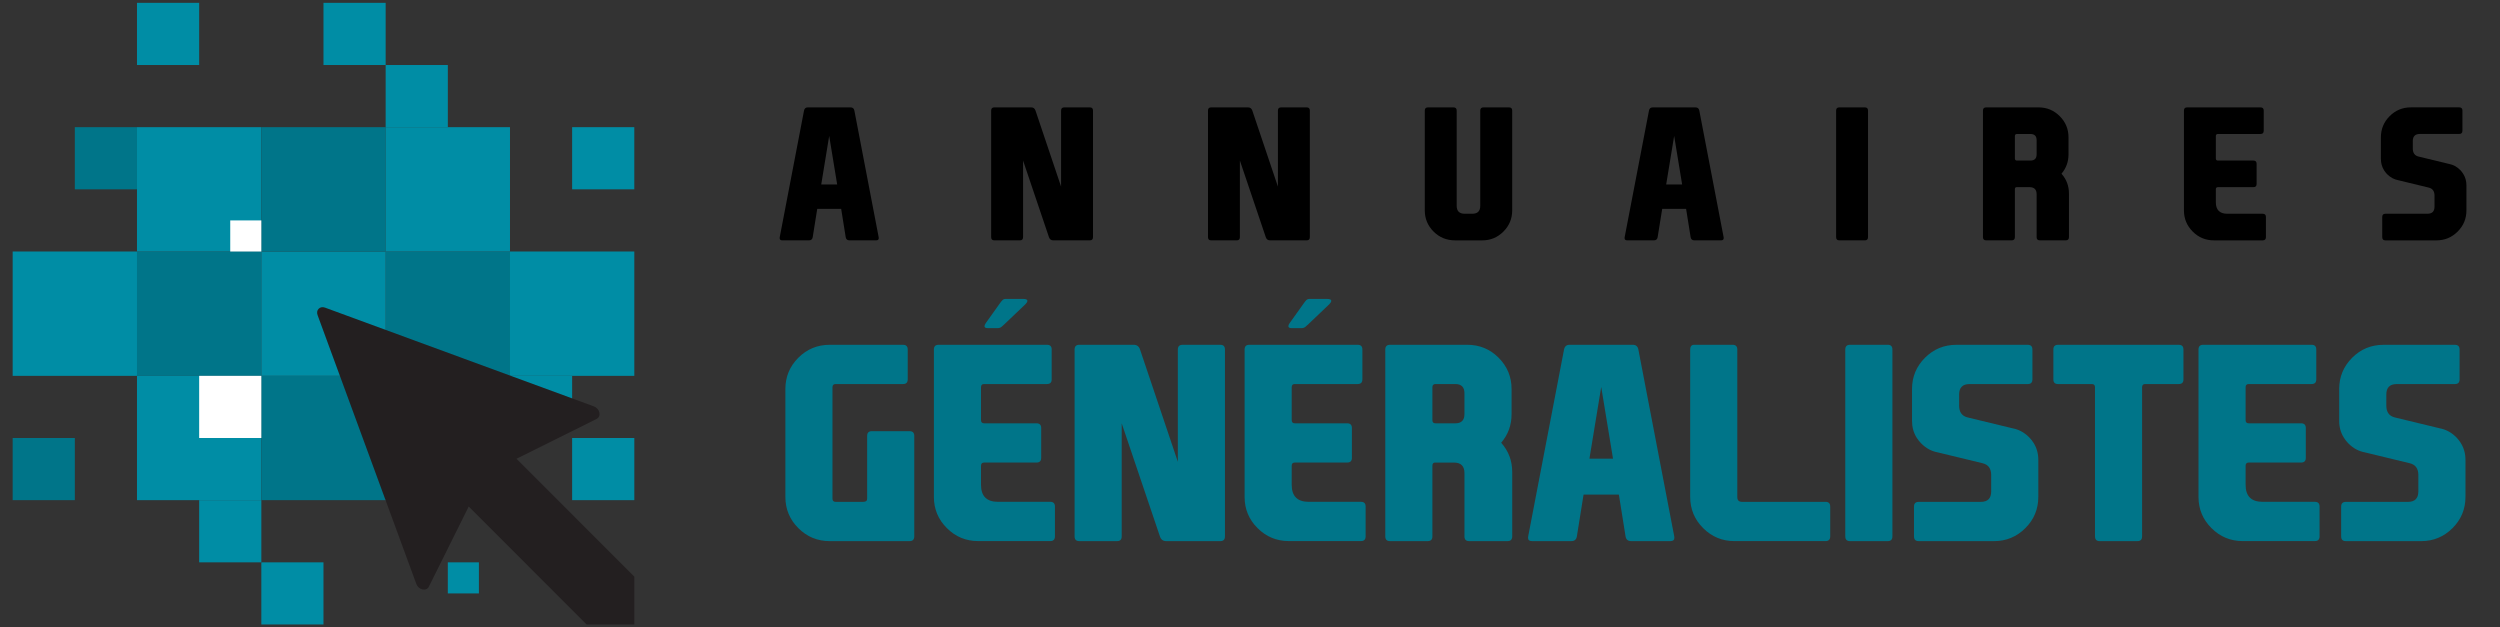 <?xml version="1.0" encoding="utf-8"?>
<!-- Generator: Adobe Illustrator 16.0.0, SVG Export Plug-In . SVG Version: 6.00 Build 0)  -->
<!DOCTYPE svg PUBLIC "-//W3C//DTD SVG 1.1//EN" "http://www.w3.org/Graphics/SVG/1.1/DTD/svg11.dtd">
<svg version="1.1" id="Calque_1" xmlns="http://www.w3.org/2000/svg" xmlns:xlink="http://www.w3.org/1999/xlink" x="0px" y="0px"
	 width="235.817px" height="59.171px" viewBox="1.35 -15.25 235.817 59.171" enable-background="new 1.35 -15.25 235.817 59.171"
	 xml:space="preserve">
<rect x="1.35" y="-15.25" width="235.817" height="59.171" fill="#333333" stroke="none"/>
<g>
	<rect x="2.545" y="8.474" fill-rule="evenodd" clip-rule="evenodd" fill="#008DA5" width="11.727" height="11.729"/>
	<rect x="14.272" y="8.474" fill-rule="evenodd" clip-rule="evenodd" fill="#007589" width="11.729" height="11.729"/>
	<rect x="37.728" y="8.474" fill-rule="evenodd" clip-rule="evenodd" fill="#007589" width="11.728" height="11.729"/>
	<rect x="49.455" y="8.474" fill-rule="evenodd" clip-rule="evenodd" fill="#008DA5" width="11.728" height="11.729"/>
	<rect x="26.001" y="8.474" fill-rule="evenodd" clip-rule="evenodd" fill="#008DA5" width="11.727" height="11.729"/>
	<rect x="8.408" y="-3.254" fill-rule="evenodd" clip-rule="evenodd" fill="#007589" width="5.864" height="5.863"/>
	<rect x="14.272" y="-3.254" fill-rule="evenodd" clip-rule="evenodd" fill="#008DA5" width="11.729" height="11.728"/>
	<rect x="26.001" y="-3.254" fill-rule="evenodd" clip-rule="evenodd" fill="#007589" width="11.727" height="11.728"/>
	<rect x="37.728" y="-3.254" fill-rule="evenodd" clip-rule="evenodd" fill="#008DA5" width="11.728" height="11.728"/>
	<rect x="55.318" y="-3.254" fill-rule="evenodd" clip-rule="evenodd" fill="#008DA5" width="5.864" height="5.863"/>
	<rect x="14.272" y="-14.983" fill-rule="evenodd" clip-rule="evenodd" fill="#008DA5" width="5.865" height="5.865"/>
	<rect x="31.863" y="-14.983" fill-rule="evenodd" clip-rule="evenodd" fill="#008DA5" width="5.864" height="5.865"/>
	<rect x="37.728" y="-9.118" fill-rule="evenodd" clip-rule="evenodd" fill="#008DA5" width="5.864" height="5.864"/>
	<rect x="2.545" y="26.065" fill-rule="evenodd" clip-rule="evenodd" fill="#007589" width="5.863" height="5.862"/>
	<rect x="14.272" y="20.202" fill-rule="evenodd" clip-rule="evenodd" fill="#008DA5" width="11.729" height="11.726"/>
	<rect x="26.001" y="20.202" fill-rule="evenodd" clip-rule="evenodd" fill="#007589" width="11.727" height="11.726"/>
	<rect x="37.728" y="20.202" fill-rule="evenodd" clip-rule="evenodd" fill="#4390D0" width="11.728" height="11.726"/>
	<rect x="49.455" y="20.202" fill-rule="evenodd" clip-rule="evenodd" fill="#008DA5" width="5.863" height="2.931"/>
	<rect x="20.137" y="31.928" fill-rule="evenodd" clip-rule="evenodd" fill="#008DA5" width="5.864" height="5.866"/>
	<polygon fill-rule="evenodd" clip-rule="evenodd" fill="#008DA5" points="31.863,37.794 26.001,37.794 26.001,43.654 
		29.862,43.654 31.863,43.654 	"/>
	<rect x="23.068" y="5.541" fill-rule="evenodd" clip-rule="evenodd" fill="#FFFFFF" width="2.933" height="2.933"/>
	<rect x="20.137" y="20.202" fill-rule="evenodd" clip-rule="evenodd" fill="#FFFFFF" width="5.864" height="5.863"/>
	<rect x="43.591" y="37.794" fill-rule="evenodd" clip-rule="evenodd" fill="#008DA5" width="2.932" height="2.932"/>
	<polygon fill-rule="evenodd" clip-rule="evenodd" fill="#008DA5" points="55.318,26.065 61.184,26.065 61.184,29.974 
		61.184,31.928 55.318,31.928 	"/>
	<path fill-rule="evenodd" clip-rule="evenodd" fill="#231F20" d="M50.069,28.024L61.184,39.14v4.515h-4.496L45.563,32.529
		l-3.762,7.563c-0.109,0.22-0.337,0.314-0.6,0.257s-0.483-0.25-0.579-0.514l-9.315-25.358c-0.085-0.234-0.048-0.457,0.102-0.604
		c0.15-0.151,0.371-0.189,0.604-0.104l25.362,9.315c0.258,0.098,0.454,0.318,0.512,0.581c0.056,0.264-0.041,0.49-0.256,0.598
		L50.069,28.024z"/>
</g>
<g>
	<g>
		<path d="M78.437,4.453l-0.426,2.666c-0.034,0.202-0.15,0.303-0.352,0.303h-2.517c-0.167,0-0.25-0.07-0.25-0.21
			c0-0.027,0.003-0.057,0.008-0.093L77.191-4.82c0.039-0.202,0.16-0.301,0.359-0.301h4.032c0.199,0,0.319,0.1,0.359,0.301
			l2.29,11.938c0.007,0.037,0.01,0.066,0.01,0.093c0,0.14-0.085,0.21-0.251,0.21h-2.517c-0.201,0-0.318-0.101-0.351-0.303
			l-0.427-2.666H78.437z M79.565-2.43l-0.751,4.583h1.504L79.565-2.43z"/>
		<path d="M101.439,2.354V-4.82c0-0.202,0.101-0.301,0.301-0.301h2.416c0.195,0,0.293,0.1,0.293,0.301V7.119
			c0,0.202-0.098,0.303-0.293,0.303h-3.46c-0.2,0-0.335-0.101-0.402-0.303l-2.441-7.224v7.224c0,0.202-0.099,0.303-0.294,0.303
			h-2.415c-0.202,0-0.301-0.101-0.301-0.303V-4.82c0-0.202,0.099-0.301,0.301-0.301h3.479c0.2,0,0.334,0.1,0.402,0.301
			L101.439,2.354z"/>
		<path d="M121.892,2.354V-4.82c0-0.202,0.101-0.301,0.3-0.301h2.417c0.195,0,0.294,0.1,0.294,0.301V7.119
			c0,0.202-0.099,0.303-0.294,0.303h-3.462c-0.201,0-0.335-0.101-0.401-0.303l-2.441-7.224v7.224c0,0.202-0.097,0.303-0.292,0.303
			h-2.418c-0.201,0-0.299-0.101-0.299-0.303V-4.82c0-0.202,0.098-0.301,0.299-0.301h3.479c0.2,0,0.334,0.1,0.403,0.301
			L121.892,2.354z"/>
		<path d="M138.754-4.82v8.98c0,0.502,0.253,0.752,0.753,0.752h0.72c0.501,0,0.751-0.25,0.751-0.752v-8.98
			c0-0.202,0.104-0.301,0.303-0.301h2.41c0.2,0,0.3,0.1,0.3,0.301v9.415c0,0.779-0.276,1.446-0.828,1.998
			c-0.552,0.554-1.217,0.83-1.997,0.83h-2.551c-0.81,0-1.489-0.276-2.041-0.83c-0.551-0.551-0.829-1.219-0.829-1.998V-4.82
			c0-0.202,0.101-0.301,0.302-0.301h2.407C138.655-5.121,138.754-5.021,138.754-4.82z"/>
		<path d="M158.14,4.453l-0.429,2.666c-0.033,0.202-0.15,0.303-0.352,0.303h-2.517c-0.166,0-0.251-0.07-0.251-0.21
			c0-0.027,0.004-0.057,0.008-0.093l2.294-11.938c0.037-0.202,0.159-0.301,0.357-0.301h4.03c0.201,0,0.321,0.1,0.36,0.301
			l2.293,11.938c0.002,0.037,0.008,0.066,0.008,0.093c0,0.14-0.086,0.21-0.252,0.21h-2.517c-0.201,0-0.318-0.101-0.352-0.303
			l-0.426-2.666H158.14z M159.268-2.43l-0.753,4.583h1.505L159.268-2.43z"/>
		<path d="M177.555,7.119c0,0.202-0.099,0.303-0.294,0.303h-2.418c-0.199,0-0.298-0.101-0.298-0.303V-4.82
			c0-0.202,0.099-0.301,0.298-0.301h2.418c0.195,0,0.294,0.1,0.294,0.301V7.119z"/>
		<path d="M195.807,1.142c0.466,0.522,0.701,1.144,0.701,1.864v4.112c0,0.202-0.1,0.303-0.301,0.303h-2.45
			c-0.201,0-0.299-0.101-0.299-0.303V3.072c0-0.444-0.225-0.669-0.672-0.669h-1.212c-0.11,0-0.167,0.069-0.167,0.202v4.514
			c0,0.202-0.099,0.303-0.301,0.303h-2.407c-0.201,0-0.303-0.101-0.303-0.303V-4.82c0-0.202,0.102-0.301,0.303-0.301h4.941
			c0.78,0,1.446,0.276,1.998,0.828c0.553,0.553,0.828,1.218,0.828,1.999v1.604c0,0.698-0.22,1.305-0.66,1.823V1.142z M191.407-2.412
			v2.106c0,0.133,0.067,0.201,0.198,0.201h1.267c0.391,0,0.586-0.194,0.586-0.586v-1.336c0-0.39-0.195-0.585-0.586-0.585h-1.267
			C191.475-2.612,191.407-2.546,191.407-2.412z"/>
		<path d="M207.354,4.595V-4.82c0-0.202,0.1-0.301,0.3-0.301h6.923c0.203,0,0.303,0.1,0.303,0.301v1.905
			c0,0.202-0.1,0.303-0.303,0.303h-4.014c-0.134,0-0.2,0.066-0.2,0.2v2.106c0,0.133,0.066,0.201,0.2,0.201h3.347
			c0.199,0,0.299,0.103,0.299,0.301v1.909c0,0.199-0.1,0.299-0.299,0.299h-3.347c-0.134,0-0.2,0.069-0.2,0.202v1.219
			c0,0.725,0.362,1.088,1.086,1.088h3.338c0.199,0,0.301,0.101,0.301,0.302v1.905c0,0.202-0.102,0.303-0.301,0.303h-4.606
			c-0.782,0-1.449-0.276-1.999-0.83C207.63,6.041,207.354,5.374,207.354,4.595z"/>
		<path d="M233.698,1.151C233.9,1.467,234,1.827,234,2.229v2.366c0,0.779-0.274,1.446-0.828,1.998
			c-0.553,0.554-1.22,0.83-1.997,0.83h-4.818c-0.2,0-0.298-0.101-0.298-0.303V5.214c0-0.201,0.098-0.302,0.298-0.302h3.965
			c0.446,0,0.668-0.223,0.668-0.669V3.199c0-0.414-0.18-0.663-0.54-0.752l-2.872-0.696c-0.394-0.072-0.743-0.259-1.045-0.559
			c-0.01-0.013-0.023-0.025-0.041-0.042c-0.1-0.108-0.188-0.219-0.26-0.336c-0.199-0.318-0.3-0.675-0.3-1.079v-2.031
			c0-0.78,0.274-1.446,0.826-1.999c0.552-0.551,1.217-0.828,1.999-0.828h4.568c0.197,0,0.298,0.1,0.298,0.301v1.905
			c0,0.202-0.101,0.303-0.298,0.303h-3.715c-0.447,0-0.668,0.222-0.668,0.668v0.71c0,0.413,0.182,0.665,0.544,0.753l2.865,0.694
			c0.397,0.073,0.745,0.259,1.046,0.562c0.012,0.01,0.024,0.023,0.045,0.041C233.539,0.922,233.625,1.034,233.698,1.151z"/>
	</g>
	<g>
		<path fill="#007589" d="M79.604,35.792c-1.151,0-2.135-0.411-2.951-1.225c-0.813-0.813-1.221-1.796-1.221-2.948V21.447
			c0-1.151,0.408-2.135,1.221-2.952c0.816-0.813,1.8-1.221,2.951-1.221h6.925c0.296,0,0.444,0.147,0.444,0.445v2.814
			c0,0.297-0.148,0.443-0.444,0.443h-6.358c-0.197,0-0.296,0.101-0.296,0.296v10.52c0,0.197,0.099,0.296,0.296,0.296h2.605
			c0.247,0,0.37-0.099,0.37-0.296v-5.925c0-0.297,0.148-0.446,0.444-0.446h3.555c0.297,0,0.445,0.149,0.445,0.446v9.479
			c0,0.297-0.148,0.446-0.445,0.446H79.604z"/>
		<path fill="#007589" d="M89.441,31.619V17.718c0-0.297,0.149-0.445,0.446-0.445h10.221c0.298,0,0.444,0.147,0.444,0.445v2.814
			c0,0.297-0.146,0.443-0.444,0.443h-5.926c-0.197,0-0.296,0.101-0.296,0.296v3.112c0,0.198,0.099,0.297,0.296,0.297h4.938
			c0.295,0,0.443,0.149,0.443,0.443v2.814c0,0.297-0.148,0.444-0.443,0.444h-4.938c-0.197,0-0.296,0.101-0.296,0.297v1.804
			c0,1.067,0.534,1.604,1.605,1.604h4.926c0.294,0,0.442,0.146,0.442,0.444v2.813c0,0.297-0.148,0.446-0.442,0.446h-6.803
			c-1.153,0-2.137-0.411-2.95-1.225C89.851,33.754,89.441,32.771,89.441,31.619z M96.072,15.355
			c-0.076,0.077-0.164,0.153-0.262,0.231c-0.098,0.077-0.216,0.116-0.353,0.116h-0.933c-0.169,0-0.269-0.043-0.3-0.124
			c-0.005-0.02-0.008-0.041-0.008-0.061c0-0.077,0.039-0.172,0.116-0.285l1.361-1.909c0.082-0.113,0.158-0.204,0.228-0.273
			c0.068-0.07,0.171-0.104,0.304-0.104h1.624c0.241,0,0.377,0.047,0.407,0.139c0,0.016,0,0.034,0,0.054
			c0,0.083-0.061,0.185-0.184,0.309L96.072,15.355z M124.736,15.355c-0.076,0.077-0.164,0.153-0.262,0.231
			c-0.098,0.077-0.216,0.116-0.353,0.116h-0.933c-0.169,0-0.269-0.043-0.3-0.124c-0.005-0.02-0.008-0.041-0.008-0.061
			c0-0.077,0.039-0.172,0.116-0.285l1.361-1.909c0.082-0.113,0.158-0.204,0.228-0.273c0.068-0.07,0.171-0.104,0.304-0.104h1.624
			c0.241,0,0.377,0.047,0.407,0.139c0,0.016,0,0.034,0,0.054c0,0.083-0.061,0.185-0.184,0.309L124.736,15.355z"/>
		<path fill="#007589" d="M112.452,28.309v-10.59c0-0.297,0.148-0.445,0.445-0.445h3.567c0.287,0,0.431,0.147,0.431,0.445v17.627
			c0,0.297-0.144,0.446-0.431,0.446h-5.111c-0.296,0-0.495-0.149-0.592-0.446l-3.605-10.665v10.665c0,0.297-0.144,0.446-0.432,0.446
			h-3.567c-0.298,0-0.444-0.149-0.444-0.446V17.718c0-0.297,0.146-0.445,0.444-0.445h5.136c0.297,0,0.494,0.147,0.592,0.445
			L112.452,28.309z"/>
		<path fill="#007589" d="M118.749,31.619V17.718c0-0.297,0.148-0.445,0.444-0.445h10.222c0.295,0,0.444,0.147,0.444,0.445v2.814
			c0,0.297-0.149,0.443-0.444,0.443h-5.928c-0.196,0-0.295,0.101-0.295,0.296v3.112c0,0.198,0.099,0.297,0.295,0.297h4.938
			c0.297,0,0.445,0.149,0.445,0.443v2.814c0,0.297-0.148,0.444-0.445,0.444h-4.938c-0.196,0-0.295,0.101-0.295,0.297v1.804
			c0,1.067,0.535,1.604,1.605,1.604h4.924c0.298,0,0.444,0.146,0.444,0.444v2.813c0,0.297-0.146,0.446-0.444,0.446h-6.801
			c-1.152,0-2.136-0.411-2.951-1.225C119.156,33.754,118.749,32.771,118.749,31.619z"/>
		<path fill="#007589" d="M142.956,26.52c0.691,0.775,1.037,1.693,1.037,2.753v6.073c0,0.297-0.15,0.446-0.445,0.446h-3.616
			c-0.296,0-0.444-0.149-0.444-0.446v-5.972c0-0.658-0.329-0.991-0.988-0.991h-1.789c-0.167,0-0.247,0.101-0.247,0.297v6.666
			c0,0.297-0.148,0.446-0.444,0.446h-3.556c-0.296,0-0.445-0.149-0.445-0.446V17.718c0-0.297,0.149-0.445,0.445-0.445h7.294
			c1.154,0,2.139,0.408,2.952,1.221c0.814,0.817,1.222,1.801,1.222,2.952v2.369c0,1.031-0.324,1.926-0.975,2.69V26.52z
			 M136.463,21.272v3.112c0,0.198,0.1,0.297,0.296,0.297h1.864c0.576,0,0.864-0.289,0.864-0.866v-1.975
			c0-0.573-0.288-0.865-0.864-0.865h-1.864C136.563,20.976,136.463,21.077,136.463,21.272z"/>
		<path fill="#007589" d="M150.722,31.407l-0.631,3.938c-0.049,0.297-0.222,0.446-0.519,0.446h-3.715c-0.249,0-0.37-0.104-0.37-0.31
			c0-0.042,0.003-0.086,0.012-0.137l3.382-17.627c0.059-0.297,0.233-0.445,0.53-0.445h5.95c0.297,0,0.473,0.147,0.531,0.445
			l3.384,17.627c0.008,0.051,0.011,0.095,0.011,0.137c0,0.205-0.122,0.31-0.37,0.31h-3.716c-0.296,0-0.468-0.149-0.518-0.446
			l-0.629-3.938H150.722z M152.388,21.248l-1.112,6.765h2.224L152.388,21.248z"/>
		<path fill="#007589" d="M162.003,34.567c-0.814-0.813-1.223-1.796-1.223-2.948V17.718c0-0.297,0.13-0.445,0.383-0.445h3.618
			c0.296,0,0.444,0.147,0.444,0.445v13.923c0,0.297,0.147,0.446,0.443,0.446h7.876c0.298,0,0.445,0.146,0.445,0.444v2.813
			c0,0.297-0.147,0.446-0.445,0.446h-8.592C163.801,35.792,162.818,35.381,162.003,34.567z"/>
		<path fill="#007589" d="M179.854,35.346c0,0.297-0.146,0.446-0.433,0.446h-3.566c-0.299,0-0.445-0.149-0.445-0.446V17.718
			c0-0.297,0.146-0.445,0.445-0.445h3.566c0.287,0,0.433,0.147,0.433,0.445V35.346z"/>
		<path fill="#007589" d="M193.175,26.533c0.293,0.468,0.443,0.998,0.443,1.592v3.494c0,1.152-0.408,2.135-1.223,2.948
			s-1.799,1.225-2.95,1.225h-7.109c-0.298,0-0.445-0.149-0.445-0.446v-2.813c0-0.298,0.147-0.444,0.445-0.444h5.851
			c0.658,0,0.986-0.329,0.986-0.987v-1.545c0-0.605-0.266-0.978-0.802-1.11l-4.234-1.025c-0.583-0.105-1.098-0.381-1.543-0.827
			c-0.017-0.016-0.036-0.035-0.061-0.06c-0.151-0.158-0.276-0.324-0.386-0.495c-0.295-0.468-0.441-0.998-0.441-1.592v-3
			c0-1.151,0.406-2.135,1.221-2.952c0.815-0.813,1.8-1.221,2.953-1.221h6.738c0.295,0,0.444,0.147,0.444,0.445v2.814
			c0,0.297-0.149,0.443-0.444,0.443h-5.482c-0.658,0-0.987,0.33-0.987,0.987v1.05c0,0.609,0.268,0.979,0.803,1.111l4.233,1.024
			c0.586,0.109,1.1,0.384,1.545,0.827c0.016,0.017,0.037,0.037,0.062,0.063C192.938,26.195,193.066,26.358,193.175,26.533z"/>
		<path fill="#007589" d="M198.666,20.976h-3.185c-0.298,0-0.443-0.144-0.443-0.431v-2.826c0-0.297,0.146-0.445,0.443-0.445h11.381
			c0.297,0,0.446,0.147,0.446,0.445v2.826c0,0.288-0.149,0.431-0.446,0.431h-3.159c-0.197,0-0.297,0.101-0.297,0.296v14.074
			c0,0.297-0.144,0.446-0.434,0.446h-3.566c-0.297,0-0.442-0.149-0.442-0.446V21.272C198.964,21.077,198.864,20.976,198.666,20.976z
			"/>
		<path fill="#007589" d="M208.727,31.619V17.718c0-0.297,0.147-0.445,0.446-0.445h10.222c0.296,0,0.442,0.147,0.442,0.445v2.814
			c0,0.297-0.146,0.443-0.442,0.443h-5.928c-0.196,0-0.296,0.101-0.296,0.296v3.112c0,0.198,0.1,0.297,0.296,0.297h4.938
			c0.295,0,0.444,0.149,0.444,0.443v2.814c0,0.297-0.149,0.444-0.444,0.444h-4.938c-0.196,0-0.296,0.101-0.296,0.297v1.804
			c0,1.067,0.534,1.604,1.604,1.604h4.927c0.297,0,0.445,0.146,0.445,0.444v2.813c0,0.297-0.148,0.446-0.445,0.446H212.9
			c-1.155,0-2.136-0.411-2.951-1.225C209.135,33.754,208.727,32.771,208.727,31.619z"/>
		<path fill="#007589" d="M233.465,26.533c0.296,0.468,0.445,0.998,0.445,1.592v3.494c0,1.152-0.407,2.135-1.222,2.948
			c-0.817,0.813-1.798,1.225-2.949,1.225h-7.112c-0.296,0-0.444-0.149-0.444-0.446v-2.813c0-0.298,0.148-0.444,0.444-0.444h5.853
			c0.657,0,0.985-0.329,0.985-0.987v-1.545c0-0.605-0.267-0.978-0.803-1.11l-4.233-1.025c-0.583-0.105-1.099-0.381-1.542-0.827
			c-0.017-0.016-0.038-0.035-0.063-0.06c-0.146-0.158-0.275-0.324-0.381-0.495c-0.297-0.468-0.446-0.998-0.446-1.592v-3
			c0-1.151,0.407-2.135,1.222-2.952c0.814-0.813,1.799-1.221,2.951-1.221h6.739c0.297,0,0.445,0.147,0.445,0.445v2.814
			c0,0.297-0.148,0.443-0.445,0.443h-5.479c-0.659,0-0.987,0.33-0.987,0.987v1.05c0,0.609,0.268,0.979,0.802,1.111l4.234,1.024
			c0.583,0.109,1.097,0.384,1.543,0.827c0.016,0.017,0.036,0.037,0.062,0.063C233.231,26.195,233.358,26.358,233.465,26.533z"/>
	</g>
</g>
</svg>
